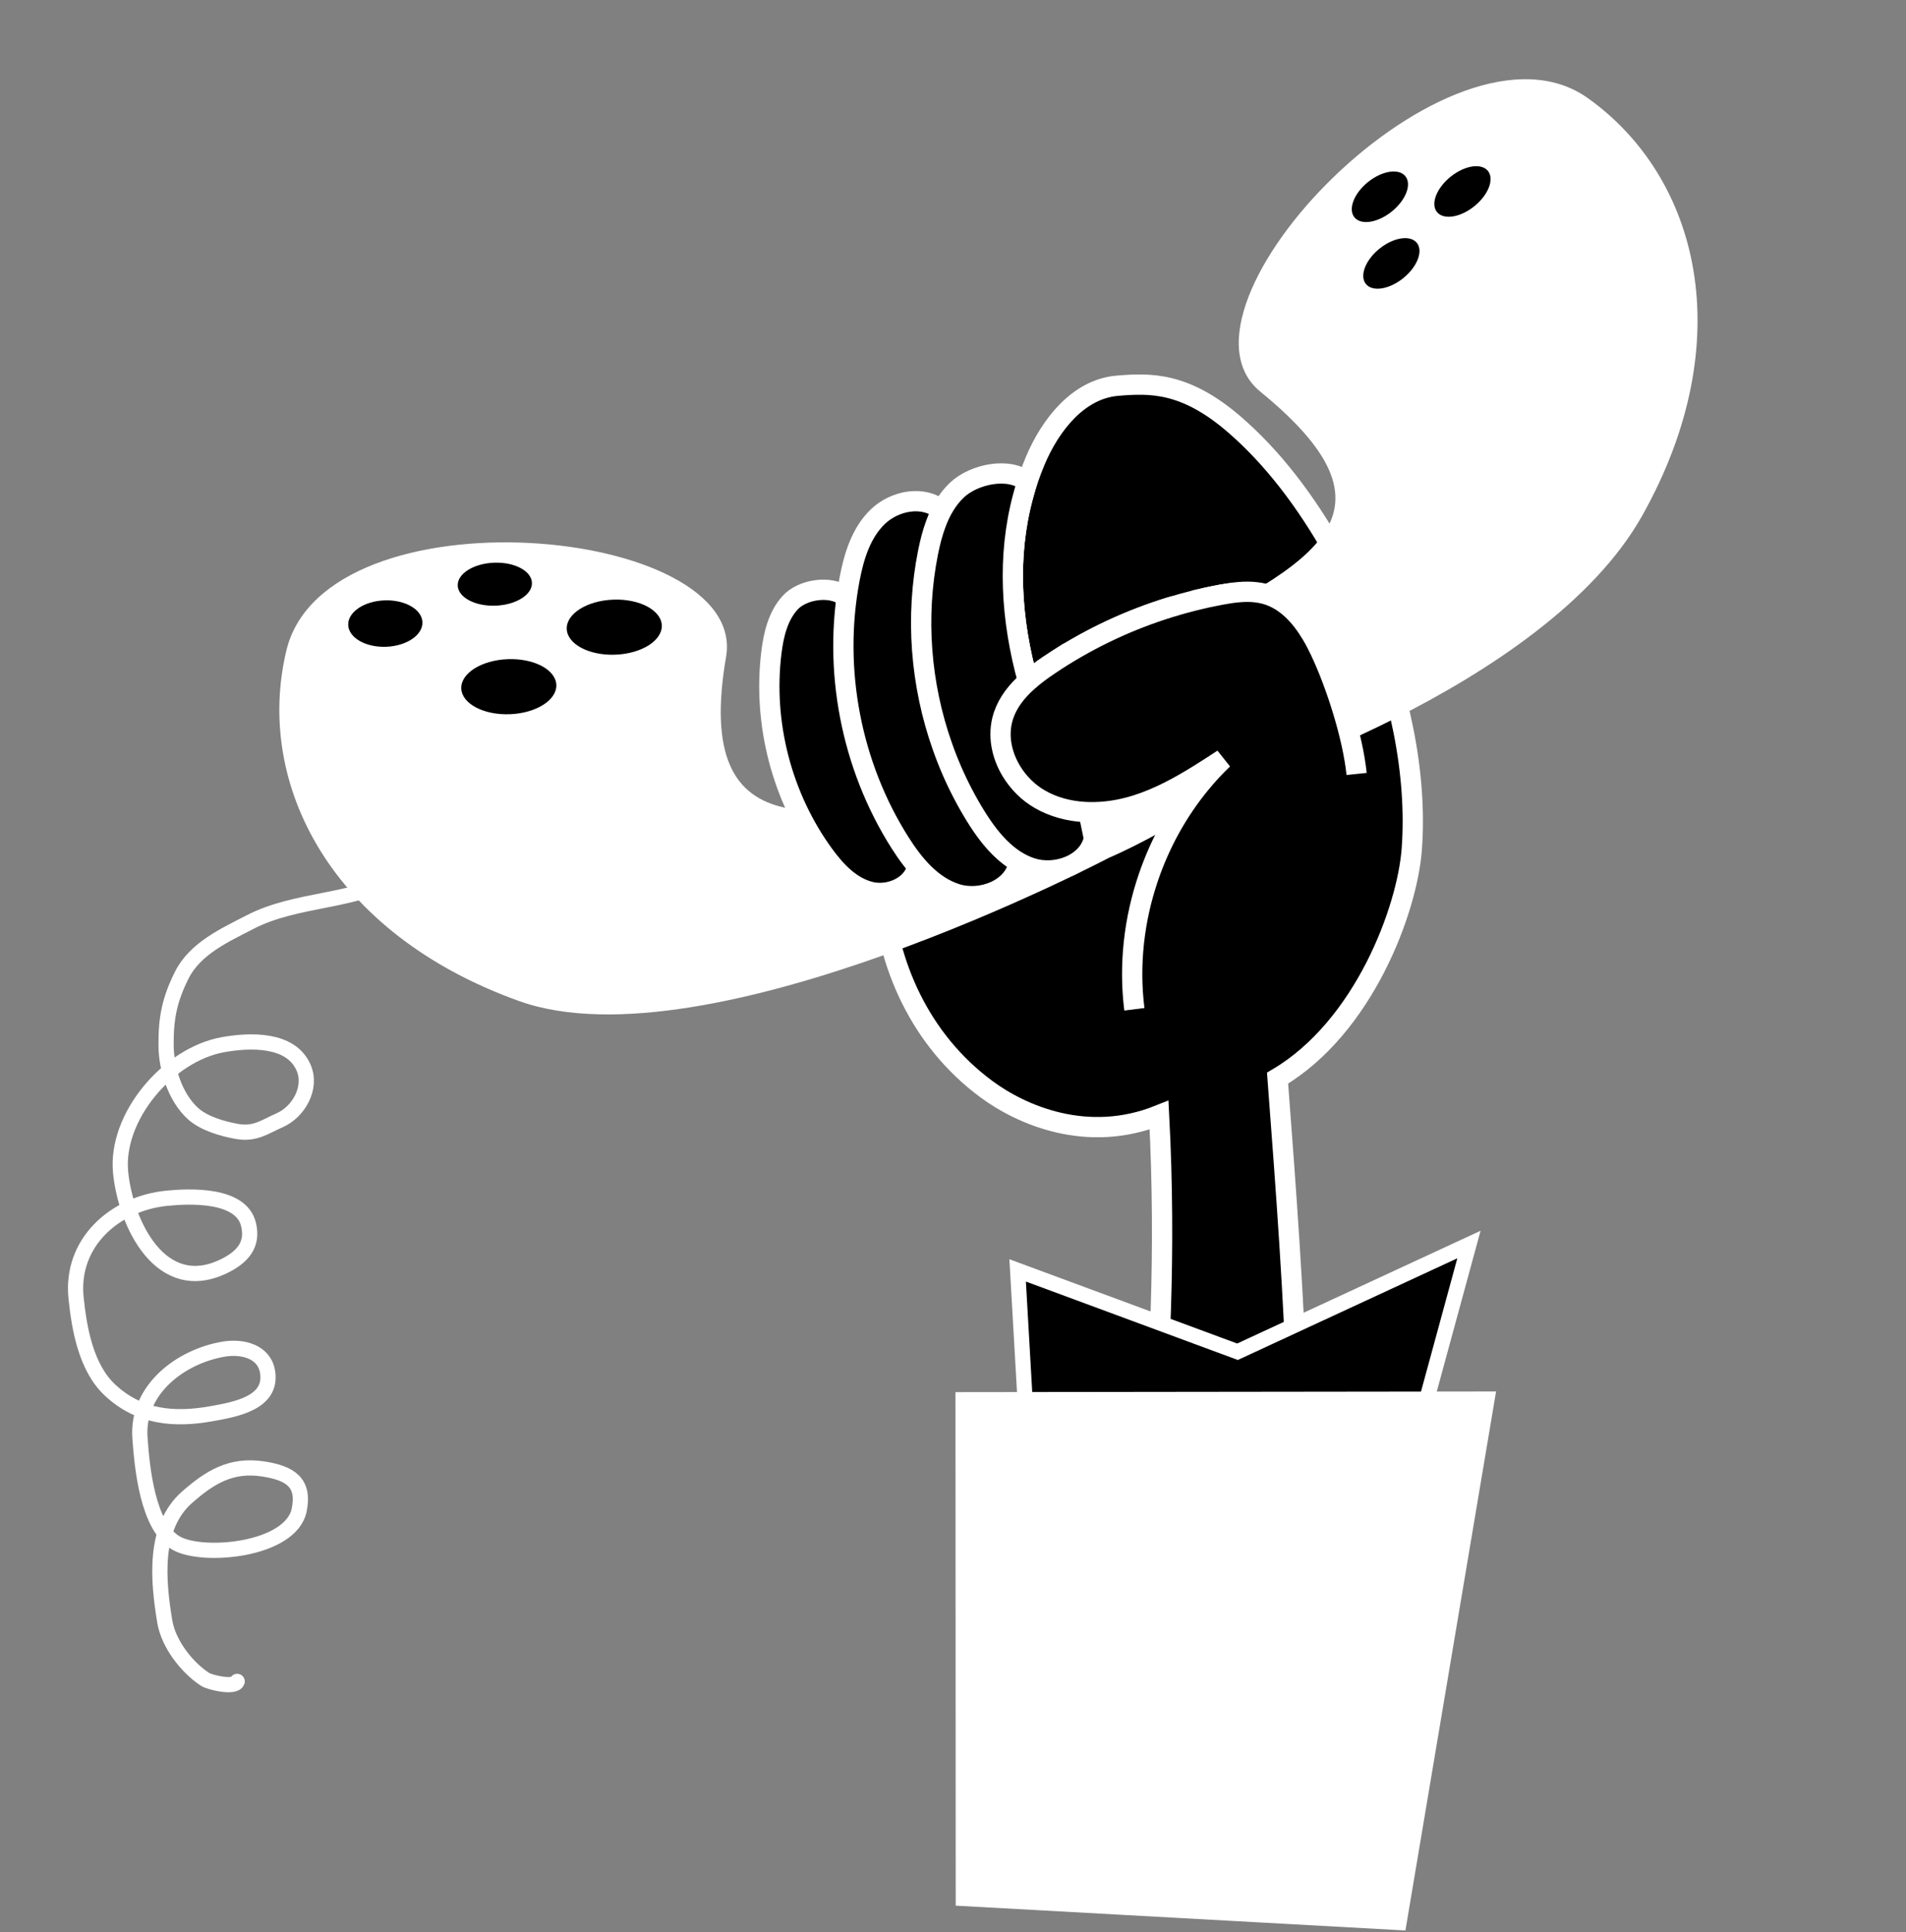 <svg width="376" height="381" viewBox="0 0 376 381" fill="none" xmlns="http://www.w3.org/2000/svg">
<rect x="0" y="0" width="376" height="381" fill="#808080" stroke="none"/>
<path d="M263.721 109.025C265.786 112.66 267.668 116.441 269.357 120.318C276.076 135.741 279.624 152.608 278.498 167.512C277.601 179.346 269.092 202.518 252.03 212.592C255.47 258.012 257.991 292.469 255.47 358.442L223.114 349.198C223.114 313.48 231.518 274.82 228.651 219.888C214.479 225.574 201.492 219.888 194.539 214.73C181.513 205.065 174.935 190.185 173.956 174.945" fill="black"/>
<path d="M263.721 109.025C265.786 112.66 267.668 116.441 269.357 120.318C276.076 135.741 279.624 152.608 278.498 167.512C277.601 179.346 269.092 202.518 252.03 212.592C255.47 258.012 257.991 292.469 255.47 358.442L223.114 349.198C223.114 313.48 231.518 274.82 228.651 219.888C214.479 225.574 201.492 219.888 194.539 214.73C181.513 205.065 174.935 190.185 173.956 174.945" stroke="white" stroke-width="4"/>
<path d="M226.554 172.975C225.572 172.738 224.628 172.363 223.764 171.874C220.325 169.928 217.959 166.557 215.845 163.219C215.603 162.843 215.37 162.463 215.137 162.082L214.739 160.151C217.881 160.241 221.075 159.731 224.072 158.791C228.567 157.383 232.708 155.113 236.722 152.618C236.774 153.226 236.828 153.832 236.875 154.441C232.348 159.916 228.858 166.248 226.561 172.979L226.554 172.975Z" fill="black" stroke="black" stroke-width="4"/>
<path d="M215.132 162.083C214.726 161.436 214.331 160.78 213.943 160.121C211.714 156.355 209.669 152.428 207.867 148.392C206.402 145.101 205.095 141.735 203.989 138.326C203.555 137.001 203.154 135.664 202.782 134.328" stroke="black" stroke-width="4"/>
<path d="M236.867 154.44C237.03 156.597 237.159 158.754 237.246 160.913C237.393 164.514 237.277 168.531 234.755 171.11C232.687 173.223 229.477 173.697 226.556 172.975" stroke="black" stroke-width="4"/>
<path d="M218.685 169.186C218.685 169.186 139.639 210.707 102.435 197.404C65.231 184.101 50.204 154.467 56.496 128.264C64.234 96.037 147.694 103.546 143.232 129.525C136.548 168.446 162.686 162.169 198.532 152.956C214.625 142.239 240.685 140.096 244.034 143.93C253.195 154.409 218.685 169.186 218.685 169.186Z" fill="white"/>
<path d="M76.184 127.536C80.227 127.383 83.426 125.21 83.331 122.683C83.235 120.156 79.881 118.232 75.838 118.385C71.796 118.538 68.596 120.71 68.692 123.237C68.787 125.764 72.142 127.689 76.184 127.536Z" fill="black"/>
<path d="M97.777 119.429C101.819 119.276 105.025 117.256 104.936 114.917C104.848 112.578 101.499 110.805 97.456 110.958C93.414 111.111 90.209 113.132 90.297 115.471C90.385 117.81 93.734 119.582 97.777 119.429Z" fill="black"/>
<path d="M121.383 129.096C126.561 128.9 130.667 126.312 130.554 123.314C130.44 120.317 126.15 118.046 120.972 118.242C115.794 118.438 111.689 121.027 111.802 124.024C111.916 127.021 116.205 129.292 121.383 129.096Z" fill="black"/>
<path d="M100.578 140.835C105.756 140.639 109.861 138.05 109.748 135.052C109.634 132.055 105.345 129.784 100.167 129.98C94.989 130.176 90.883 132.765 90.996 135.762C91.11 138.76 95.4 141.03 100.578 140.835Z" fill="black"/>
<path d="M230.799 119.745C222.94 122.166 215.414 125.664 208.501 130.121C207.974 130.462 207.455 130.808 206.933 131.157C205.505 132.121 204.076 133.164 202.781 134.317C199.427 122.228 198.635 109.688 201.813 97.884C202.453 95.506 203.256 93.152 204.231 90.84C207.215 83.761 212.742 76.719 220.394 76.064C226.867 75.515 233.71 75.308 243.321 83.535C251.116 90.211 257.634 98.89 263.278 108.843L250.317 117.255C247.264 116.605 243.11 116.839 240.768 117.279C237.4 117.907 234.074 118.73 230.802 119.742L230.799 119.745Z" fill="black" stroke="white" stroke-width="4"/>
<path d="M166.62 117.502C163.739 115.378 158.273 116.206 155.864 118.851C153.459 121.498 152.596 125.189 152.165 128.742C150.472 142.699 154.27 157.25 162.572 168.597C164.927 171.814 167.875 174.938 171.753 175.869C175.631 176.8 180.455 174.565 180.951 170.606" fill="black"/>
<path d="M166.62 117.502C163.739 115.378 158.273 116.206 155.864 118.851C153.459 121.498 152.596 125.189 152.165 128.742C150.472 142.699 154.27 157.25 162.572 168.597C164.927 171.814 167.875 174.938 171.753 175.869C175.631 176.8 180.455 174.565 180.951 170.606" stroke="white" stroke-width="4"/>
<path d="M237.41 143.287C236.935 137.789 236.209 132.314 235.236 126.882C234.535 122.971 233.708 119.081 232.75 115.229C232.357 113.617 231.933 112.014 231.493 110.419C230.758 107.743 229.952 105.082 229.09 102.437" stroke="black" stroke-width="4"/>
<path d="M185.664 100.554C182.156 97.592 176.473 98.698 173.164 101.887C169.856 105.075 168.441 109.731 167.59 114.243C164.244 131.979 167.882 150.937 177.551 166.174C180.294 170.498 183.809 174.745 188.695 176.267C193.585 177.791 199.957 175.33 200.922 170.302" fill="black"/>
<path d="M185.664 100.554C182.156 97.592 176.473 98.698 173.164 101.887C169.856 105.075 168.441 109.731 167.59 114.243C164.244 131.979 167.882 150.937 177.551 166.174C180.294 170.498 183.809 174.745 188.695 176.267C193.585 177.791 199.957 175.33 200.922 170.302" stroke="white" stroke-width="4"/>
<path d="M203.519 171.166C201.442 170.498 199.617 169.33 198.004 167.876C195.826 165.922 194.031 163.446 192.484 160.955C191.592 159.517 190.756 158.05 189.977 156.552C188.392 153.537 187.034 150.401 185.906 147.186C181.592 134.986 180.539 121.615 183.08 108.915C183.458 107.029 183.932 105.126 184.608 103.316C185.537 100.791 186.849 98.456 188.792 96.621C192.133 93.465 199.142 91.996 202.619 95.002L201.816 97.886C198.637 109.69 199.432 122.226 202.783 134.319C204.081 133.163 205.504 132.12 206.935 131.159C207.454 130.807 207.979 130.461 208.503 130.123L209.628 135.553L211.906 146.542L214.732 160.146L215.13 162.077L215.803 165.332C214.786 170.348 208.386 172.735 203.515 171.163L203.519 171.166Z" fill="black" stroke="white" stroke-width="4"/>
<path d="M240.528 156.005C240.528 156.005 304.632 136.127 323.97 101.667C343.309 67.213 335.192 34.996 313.244 19.355C286.25 0.124 228.218 60.57 248.638 77.239C279.225 102.212 258.017 111.727 224.924 128.306C234.588 138.107 240.528 156.005 240.528 156.005Z" fill="white"/>
<path d="M274.557 41.709C277.334 39.472 278.536 36.356 277.242 34.751C275.948 33.145 272.648 33.656 269.872 35.893C267.095 38.13 265.894 41.245 267.187 42.851C268.481 44.457 271.781 43.946 274.557 41.709Z" fill="black"/>
<path d="M290.844 40.666C293.62 38.429 294.822 35.314 293.528 33.708C292.234 32.102 288.935 32.613 286.158 34.85C283.382 37.087 282.18 40.202 283.474 41.808C284.767 43.414 288.067 42.903 290.844 40.666Z" fill="black"/>
<path d="M276.82 54.849C279.597 52.612 280.798 49.497 279.505 47.891C278.211 46.285 274.911 46.797 272.135 49.034C269.358 51.271 268.156 54.386 269.45 55.992C270.744 57.598 274.044 57.086 276.82 54.849Z" fill="black"/>
<path d="M223.78 199.016C222.681 190.273 223.703 181.311 226.556 172.975C228.853 166.243 232.347 159.914 236.87 154.437C238.241 152.771 239.706 151.186 241.268 149.69C239.762 150.673 238.25 151.663 236.717 152.613C232.704 155.114 228.56 157.382 224.067 158.787C221.07 159.727 217.876 160.237 214.734 160.146C214.469 160.145 214.204 160.129 213.943 160.115C210.845 159.935 207.823 159.147 205.129 157.597C202.877 156.304 200.952 154.389 199.584 152.169C197.566 148.893 196.759 144.947 197.896 141.31C197.918 141.23 197.945 141.148 197.974 141.064C198.877 138.4 200.66 136.207 202.788 134.322C204.086 133.166 205.509 132.123 206.94 131.162C207.459 130.81 207.984 130.464 208.508 130.126C215.422 125.669 222.948 122.171 230.807 119.75C234.079 118.739 237.407 117.912 240.773 117.287C243.115 116.848 245.542 116.508 247.88 116.799C248.484 116.874 249.09 116.99 249.68 117.156C253.684 118.286 256.592 121.508 258.763 125.157C259.38 126.195 259.936 127.269 260.441 128.338C263.602 135.014 266.865 145.267 267.62 152.613" fill="black"/>
<path d="M223.78 199.016C222.681 190.273 223.703 181.311 226.556 172.975C228.853 166.243 232.347 159.914 236.87 154.437C238.241 152.771 239.706 151.186 241.268 149.69C239.762 150.673 238.25 151.663 236.717 152.613C232.704 155.114 228.56 157.382 224.067 158.787C221.07 159.727 217.876 160.237 214.734 160.146C214.469 160.145 214.204 160.129 213.943 160.115C210.845 159.935 207.823 159.147 205.129 157.597C202.877 156.304 200.952 154.389 199.584 152.169C197.566 148.893 196.759 144.947 197.896 141.31C197.918 141.23 197.945 141.148 197.974 141.064C198.877 138.4 200.66 136.207 202.788 134.322C204.086 133.166 205.509 132.123 206.94 131.162C207.459 130.81 207.984 130.464 208.508 130.126C215.422 125.669 222.948 122.171 230.807 119.75C234.079 118.739 237.407 117.912 240.773 117.287C243.115 116.848 245.542 116.508 247.88 116.799C248.484 116.874 249.09 116.99 249.68 117.156C253.684 118.286 256.592 121.508 258.763 125.157C259.38 126.195 259.936 127.269 260.441 128.338C263.602 135.014 266.865 145.267 267.62 152.613" stroke="white" stroke-width="4"/>
<path d="M289.781 245.405L275.817 296.633L203.126 291.945L200.753 250.505L244.125 266.545L289.781 245.405Z" fill="black" stroke="white" stroke-width="3"/>
<path d="M293.359 275.882L275.994 379.091L190.034 374.35L189.989 276.005L293.359 275.882Z" fill="white" stroke="white" stroke-width="3"/>
<path d="M96.681 150.097C94.872 159.463 86.689 168.362 78.644 172.89C69.495 178.039 58.452 177.113 49.346 181.816C44.321 184.412 38.472 187.027 35.833 192.332C33.457 197.108 32.713 200.72 32.761 206.186C32.802 210.799 34.556 216.358 38.04 219.553C40.214 221.546 43.923 222.605 46.791 223.111C50.314 223.732 52.239 222.184 55.182 220.889C58.885 219.26 61.601 214.544 59.911 210.574C57.426 204.736 49.28 205.042 43.962 206.002C33.205 207.944 22.677 220.223 23.8 231.262C24.814 241.221 31.699 255.849 44.293 249.62C47.826 247.873 50.041 245.409 49.005 241.364C47.486 235.428 37.535 235.818 32.912 236.279C22.712 237.297 13.89 244.95 15.004 255.893C15.635 262.09 16.988 269.734 21.745 274.142C27.521 279.493 34.357 280.085 41.753 278.758C46.38 277.927 53.799 276.662 52.78 270.5C52.108 266.433 47.754 265.432 44.175 266.024C35.741 267.419 26.95 273.931 27.609 283.48C28.012 289.317 29.104 301.18 34.84 304.329C40.216 307.281 57.393 305.65 59.017 297.769C60.137 292.339 57.272 290.478 51.896 289.652C45.575 288.681 41.37 291.313 36.91 295.228C30.15 301.163 31.185 311.772 32.501 319.73C33.222 324.09 36.76 328.705 40.401 331.114C41.459 331.814 46.373 332.89 46.788 331.548" stroke="white" stroke-width="3" stroke-linecap="round"/>
</svg>
